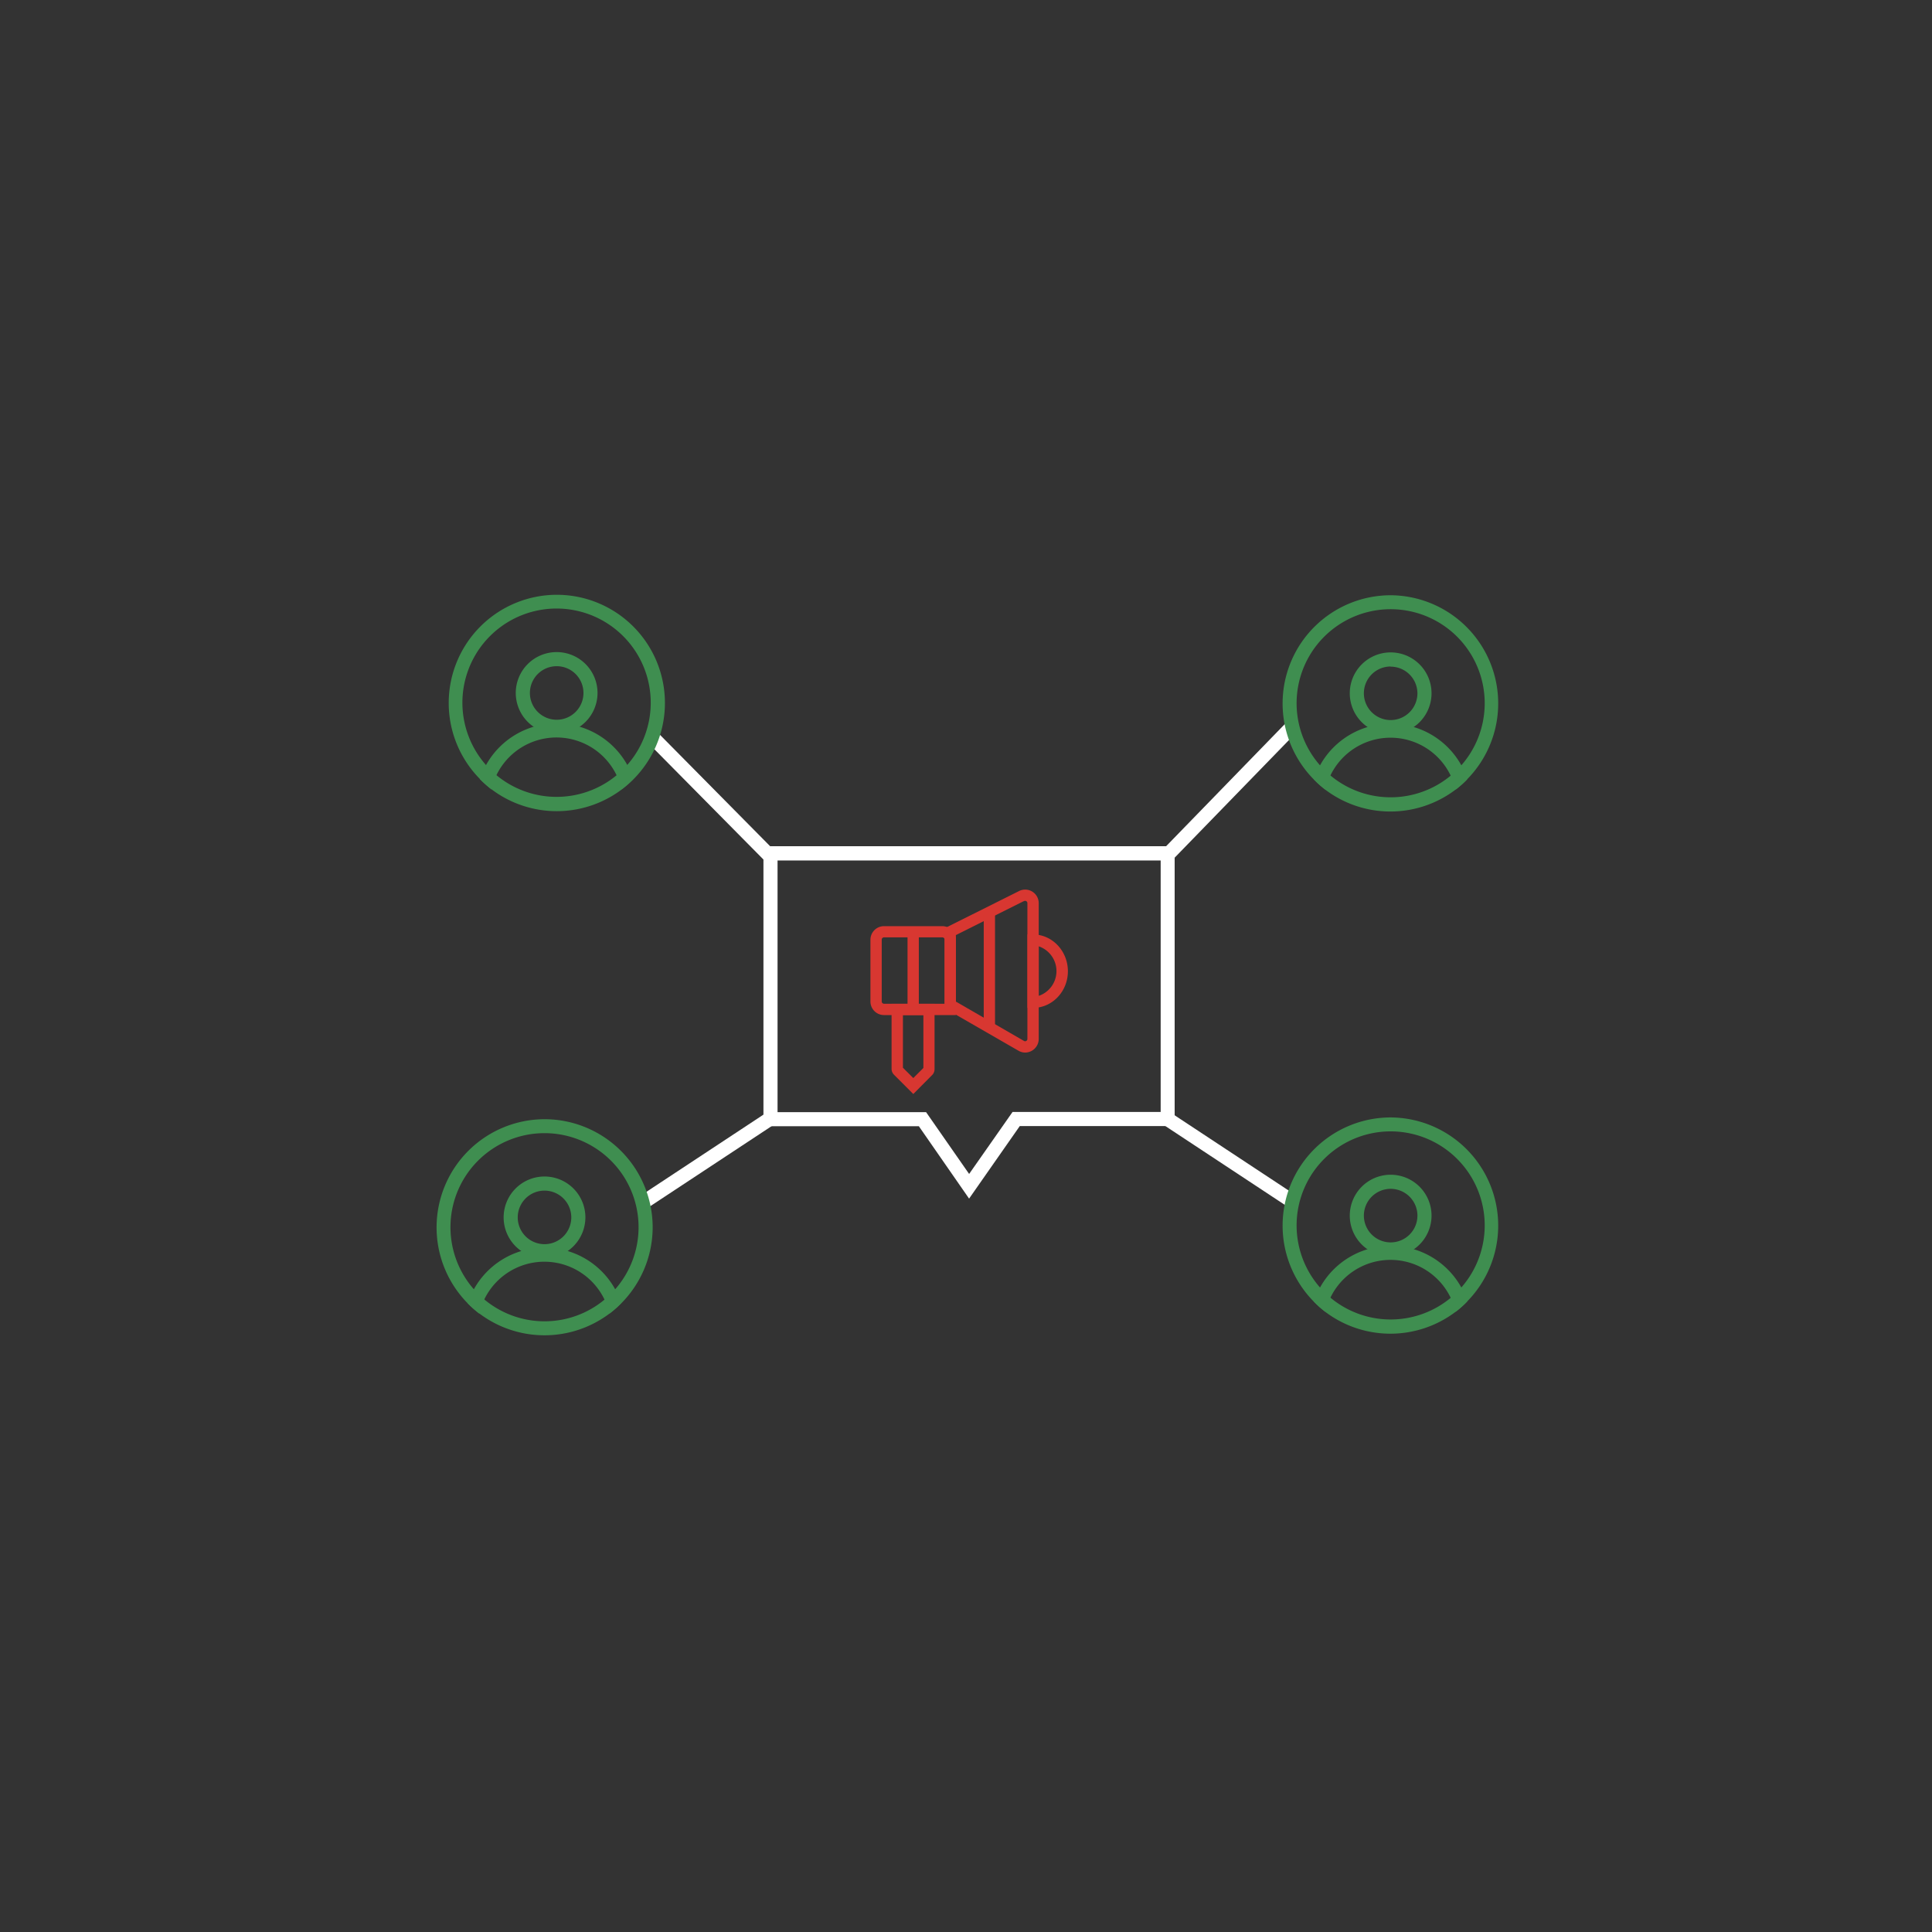 <svg xmlns="http://www.w3.org/2000/svg" id="&#x421;&#x43B;&#x43E;&#x439;_1" data-name="&#x421;&#x43B;&#x43E;&#x439; 1" viewBox="0 0 500 500"><rect x="0" y="0" width="500" height="500" fill="#333333" stroke="none"/><defs><style>.cls-1{fill:#fff;}.cls-2{fill:#d83731;}.cls-3{fill:#3f8e50;}</style></defs><path class="cls-1" d="M250.8,310.2l-13-18.73H197.58V219H304v72.42l-40.08,0Zm-49.57-22.38h38.44l11.14,16,11.24-16.05,38.33,0V222.69H201.23Z"></path><path class="cls-2" d="M247.38,262.7h-18.6a3.51,3.51,0,0,1-3.51-3.5v-16a3.51,3.51,0,0,1,3.51-3.51h15.1a3.51,3.51,0,0,1,3.5,3.51Zm-18.6-20.11a.59.59,0,0,0-.59.59v16a.6.6,0,0,0,.59.59h15.69V243.18a.59.59,0,0,0-.59-.59Z"></path><path class="cls-2" d="M265.32,272.4a3.44,3.44,0,0,1-1.75-.48l-19.1-11V240.23l19.15-9.57a3.51,3.51,0,0,1,5.2,3.07v35.15a3.53,3.53,0,0,1-3.5,3.52Zm-17.94-13.19L265,269.39a.55.55,0,0,0,.59,0,.56.56,0,0,0,.3-.51V233.73a.56.56,0,0,0-.3-.51.55.55,0,0,0-.58,0l-.07,0L247.38,242Z"></path><path class="cls-2" d="M236.36,283.13l-5-5a2.13,2.13,0,0,1-.62-1.51V259.79h11.12v16.92a2.13,2.13,0,0,1-.63,1.52Zm-2.68-6.8,2.68,2.67,2.61-2.61V262.7h-5.29Z"></path><path class="cls-2" d="M267.37,260.84h-1.46v-19h1.46c4.94,0,9,4.27,9,9.52S272.31,260.84,267.37,260.84Zm1.45-15.93v12.82a6.77,6.77,0,0,0,0-12.82Z"></path><rect class="cls-2" x="234.87" y="241.13" width="2.92" height="20.12"></rect><rect class="cls-2" x="254.59" y="236.64" width="2.92" height="29.05"></rect><rect class="cls-1" x="181.88" y="183.47" width="3.65" height="44.64" transform="translate(-91.62 188.66) rotate(-44.68)"></rect><rect class="cls-1" x="294.31" y="203.24" width="47.1" height="3.65" transform="translate(-50.72 290.12) rotate(-45.82)"></rect><rect class="cls-1" x="163.05" y="298.65" width="39.32" height="3.65" transform="translate(-135.25 150.24) rotate(-33.41)"></rect><rect class="cls-1" x="316.8" y="280.8" width="3.65" height="39.33" transform="translate(-107.65 400.93) rotate(-56.58)"></rect><path class="cls-3" d="M140.92,289.65a28,28,0,0,0-19.87,47.66,28,28,0,0,0,47.86-19.68A28,28,0,0,0,140.92,289.65Zm18.29,44a24.29,24.29,0,0,1-33.85,2.66,25.33,25.33,0,0,1-2.73-2.65,24.34,24.34,0,1,1,36.58,0Z"></path><path class="cls-3" d="M159.21,333.67a20.9,20.9,0,0,0-36.58,0,19.93,19.93,0,0,0-1.58,3.63,27.66,27.66,0,0,0,3,2.67,16.26,16.26,0,0,1,1.27-3.65,17.26,17.26,0,0,1,31.12,0,16.52,16.52,0,0,1,1.27,3.66,27.66,27.66,0,0,0,3-2.67A19.64,19.64,0,0,0,159.21,333.67Z"></path><path class="cls-3" d="M140.92,325.64a10.58,10.58,0,1,1,10.58-10.58A10.6,10.6,0,0,1,140.92,325.64Zm0-17.51a6.93,6.93,0,1,0,6.93,6.93A6.94,6.94,0,0,0,140.92,308.13Z"></path><path class="cls-3" d="M359.9,289.19A28,28,0,0,0,340,336.85a25.71,25.71,0,0,0,3,2.67,27.95,27.95,0,0,0,33.67,0,25.71,25.71,0,0,0,3-2.67,28,28,0,0,0-19.88-47.66Zm18.3,44a23.65,23.65,0,0,1-2.73,2.66,24.34,24.34,0,1,1,2.73-2.66Z"></path><path class="cls-3" d="M378.2,333.21a20.9,20.9,0,0,0-36.58,0,19.59,19.59,0,0,0-1.59,3.63,25.71,25.71,0,0,0,3,2.67,17.26,17.26,0,0,1,33.67,0,25.71,25.71,0,0,0,3-2.67A20.65,20.65,0,0,0,378.2,333.21Z"></path><path class="cls-3" d="M359.9,325.18a10.58,10.58,0,1,1,10.58-10.58A10.58,10.58,0,0,1,359.9,325.18Zm0-17.51a6.93,6.93,0,1,0,6.93,6.93A6.94,6.94,0,0,0,359.9,307.67Z"></path><path class="cls-3" d="M144.06,153.93a28,28,0,0,0-19.87,47.66,28.72,28.72,0,0,0,3,2.67,28,28,0,1,0,16.82-50.33Zm18.3,44a23.65,23.65,0,0,1-2.73,2.66,24.37,24.37,0,1,1,2.73-2.66Z"></path><path class="cls-3" d="M162.36,198a20.9,20.9,0,0,0-36.58,0,20,20,0,0,0-1.59,3.63,28.72,28.72,0,0,0,3,2.67,16.44,16.44,0,0,1,1.27-3.65,17.26,17.26,0,0,1,31.12,0,16.26,16.26,0,0,1,1.27,3.65,27.66,27.66,0,0,0,3-2.67A20.33,20.33,0,0,0,162.36,198Z"></path><path class="cls-3" d="M144.07,189.92a10.58,10.58,0,1,1,10.57-10.58A10.59,10.59,0,0,1,144.07,189.92Zm0-17.51a6.93,6.93,0,1,0,6.93,6.93A6.93,6.93,0,0,0,144.07,172.41Z"></path><path class="cls-3" d="M359.9,154.05A28,28,0,0,0,340,201.71a25.71,25.71,0,0,0,3,2.67,27.95,27.95,0,0,0,33.67,0,25.71,25.71,0,0,0,3-2.67,28,28,0,0,0-19.88-47.66Zm18.3,44a23.65,23.65,0,0,1-2.73,2.66,24.34,24.34,0,1,1,2.73-2.66Z"></path><path class="cls-3" d="M378.2,198.07a20.9,20.9,0,0,0-36.58,0,19.59,19.59,0,0,0-1.59,3.63,25.71,25.71,0,0,0,3,2.67,17.26,17.26,0,0,1,33.67,0,25.71,25.71,0,0,0,3-2.67A20.65,20.65,0,0,0,378.2,198.07Z"></path><path class="cls-3" d="M359.9,190a10.58,10.58,0,1,1,10.58-10.58A10.58,10.58,0,0,1,359.9,190Zm0-17.51a6.93,6.93,0,1,0,6.93,6.93A6.94,6.94,0,0,0,359.9,172.53Z"></path></svg>